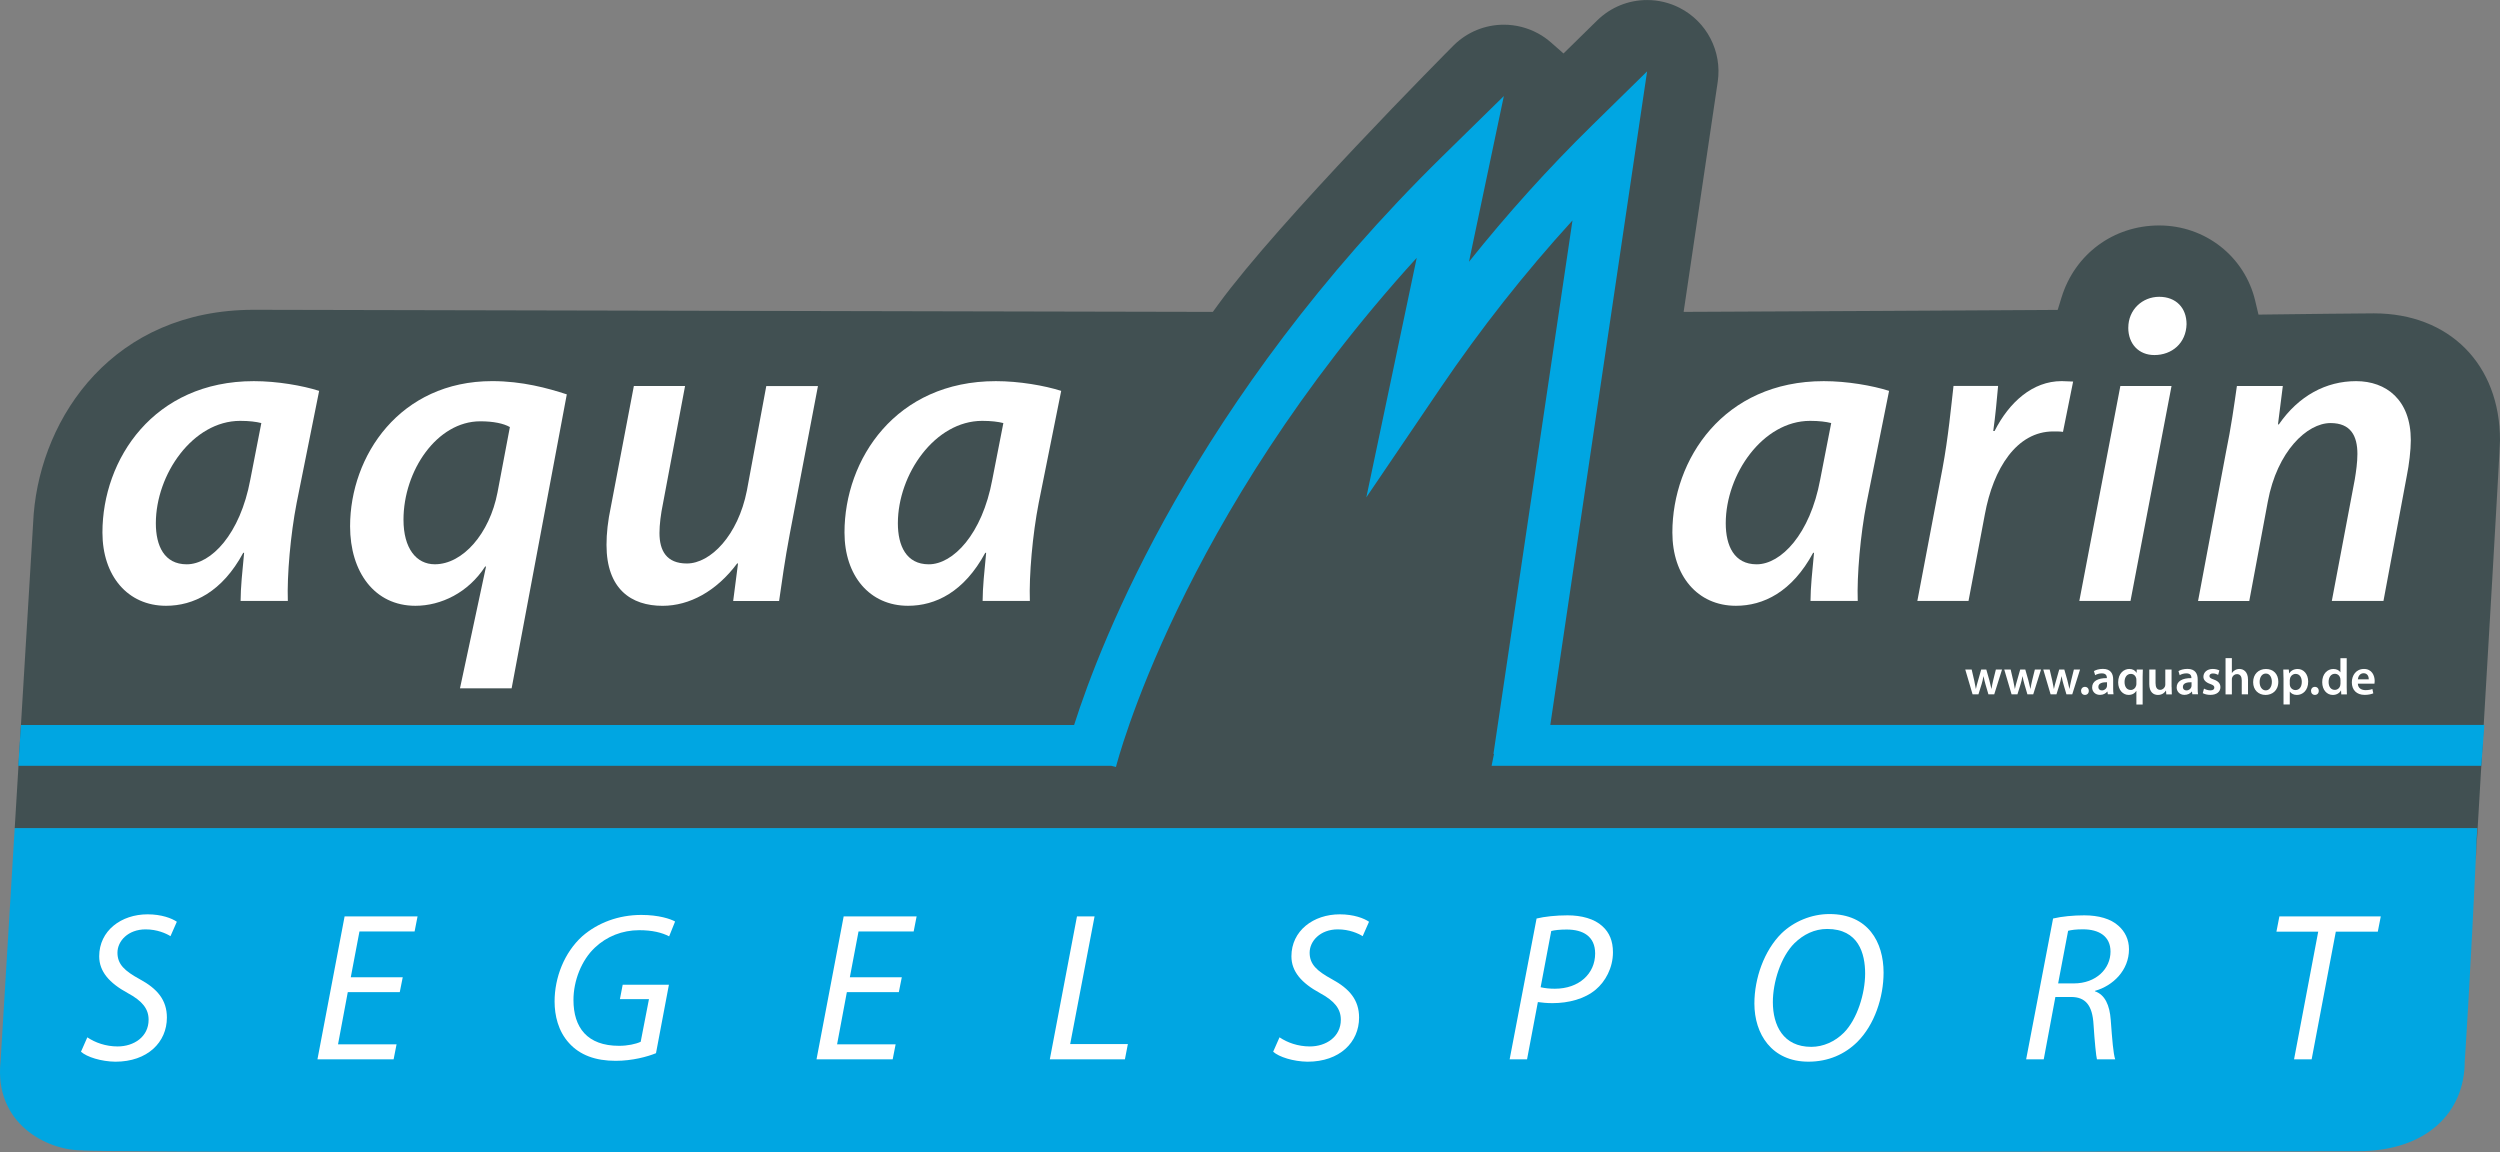 <?xml version="1.0" encoding="UTF-8"?>
<svg id="Ebene_1" data-name="Ebene 1" xmlns="http://www.w3.org/2000/svg" viewBox="0 0 794.38 366.17">
  <rect x="0" y="0" width="794.38" height="366.17" fill="#808080" stroke="none"/>
  <defs>
    <style>
      .cls-1 {
        fill: #415052;
      }

      .cls-2 {
        fill: #fff;
      }

      .cls-3 {
        fill: #34413f;
      }

      .cls-4 {
        fill: #00a6e2;
      }
    </style>
  </defs>
  <g>
    <path class="cls-3" d="M76.45,190.95c0-4.07.56-9.54,1.12-15.29h-.28c-6.73,12.48-15.85,16.83-24.54,16.83-12.2,0-20.2-9.54-20.2-23.28,0-23.28,16.27-48.1,48.1-48.1,7.43,0,15.43,1.4,20.76,3.09l-7.15,35.62c-1.96,10.09-3.08,23-2.8,31.13h-15.01ZM83.04,134.43c-1.68-.42-3.79-.7-6.73-.7-15.01,0-26.79,16.97-26.79,32.54,0,7.15,2.66,13.04,9.82,13.04,7.71,0,16.97-9.53,20.2-26.93l3.5-17.95Z"/>
    <path class="cls-3" d="M146.16,218.72l8.28-38.71h-.28c-5.33,8.28-14.02,12.48-22.16,12.48-13.04,0-20.76-10.8-20.76-25.25,0-22.44,15.85-46.14,45.16-46.14,9.54,0,17.67,2.24,23.7,4.21l-17.53,93.41h-16.41ZM162,135.69c-1.96-1.12-5.19-1.82-9.39-1.82-13.75,0-24.4,15.7-24.4,31.27,0,9.12,4.07,14.16,9.96,14.16,8.84,0,17.39-9.68,19.92-22.86l3.93-20.76Z"/>
    <path class="cls-3" d="M259.91,122.65l-8.98,47.13c-1.54,8.13-2.52,15.28-3.37,21.18h-14.59l1.54-11.92h-.28c-6.59,8.84-15.15,13.46-23.7,13.46-9.96,0-17.81-5.33-17.81-19.35,0-3.65.42-7.57,1.4-12.2l7.29-38.29h16.27l-7.01,37.31c-.7,3.37-1.12,6.74-1.12,9.4,0,5.61,2.24,9.68,8.7,9.68,7.57,0,16.27-8.98,19.07-23.14l6.17-33.24h16.41Z"/>
    <path class="cls-3" d="M312.23,190.95c0-4.07.56-9.54,1.12-15.29h-.28c-6.74,12.48-15.85,16.83-24.54,16.83-12.2,0-20.19-9.54-20.19-23.28,0-23.28,16.27-48.1,48.1-48.1,7.43,0,15.42,1.4,20.76,3.09l-7.15,35.62c-1.97,10.09-3.09,23-2.81,31.13h-15.01ZM318.82,134.43c-1.68-.42-3.78-.7-6.73-.7-15.01,0-26.79,16.97-26.79,32.54,0,7.15,2.67,13.04,9.82,13.04,7.71,0,16.97-9.53,20.19-26.93l3.51-17.95Z"/>
    <path class="cls-3" d="M575.29,190.95c0-4.07.57-9.54,1.12-15.29h-.28c-6.73,12.48-15.85,16.83-24.54,16.83-12.2,0-20.19-9.54-20.19-23.28,0-23.28,16.27-48.1,48.1-48.1,7.44,0,15.43,1.4,20.76,3.09l-7.15,35.62c-1.97,10.09-3.09,23-2.81,31.13h-15.01ZM581.88,134.43c-1.68-.42-3.79-.7-6.73-.7-15.01,0-26.79,16.97-26.79,32.54,0,7.15,2.67,13.04,9.82,13.04,7.71,0,16.97-9.53,20.19-26.93l3.5-17.95Z"/>
    <path class="cls-3" d="M609.24,190.95l7.99-42.08c1.82-9.68,2.8-20.19,3.5-26.23h14.17c-.42,4.63-.84,9.39-1.54,14.31h.42c4.63-9.12,12.06-15.85,21.32-15.85,1.26,0,2.52.14,3.64.14l-3.22,15.99c-.84-.14-1.97-.14-3.09-.14-11.64,0-19.07,11.78-21.74,26.36l-5.19,27.49h-16.27Z"/>
    <path class="cls-3" d="M660.71,190.95l13.04-68.3h16.26l-13.04,68.3h-16.27ZM676.27,104.13c0-5.75,4.49-9.82,9.82-9.82s8.69,3.5,8.69,8.69c-.14,6.04-4.63,9.82-10.24,9.82-4.91,0-8.28-3.51-8.28-8.7Z"/>
    <path class="cls-3" d="M698.44,190.95l8.84-47.12c1.68-8.13,2.66-15.29,3.5-21.18h14.59l-1.54,12.2h.28c6.31-9.12,15.01-13.74,24.54-13.74s17.39,5.89,17.39,18.79c0,3.09-.56,7.85-1.26,11.22l-7.43,39.83h-16.41l7.29-38.57c.42-2.52.84-5.47.84-8.13,0-5.75-2.11-9.82-8.55-9.82-7.43,0-16.97,8.98-19.92,24.97l-5.89,31.56h-16.27Z"/>
  </g>
  <path class="cls-4" d="M4.67,263.12L.18,337.3c-2.09,19.67,14.65,28.23,25.83,28.23,4.95,1.28,723.23.26,723.23.26,22.01,0,33.93-12.48,33.93-28.49,0,0,1.66-23.54,3.98-74.17H4.67Z"/>
  <path class="cls-1" d="M4.67,263.12h782.48c-.17,3.79-.34,7.42-.51,10.91,3.76-63.62,7.7-130.87,7.74-134.13,0-24.12-16.1-40.33-40.07-40.33-4.35,0-23.92.24-32.13.34l-4.54.06-1.05-4.42c-3.34-14.08-15.88-23.91-30.5-23.91s-26.82,9.19-31.03,22.86l-1.22,3.97-4.15.03c-18.34.14-87.38.47-108.11.57l-6.6.03,10.83-73.09c1.43-9.65-3.45-19.11-12.14-23.53-3.17-1.62-6.73-2.47-10.28-2.47-5.98,0-11.62,2.31-15.89,6.49l-10.69,10.49-3.96-3.48c-1.26-1.11-2.64-2.08-4.09-2.87-3.33-1.82-7.09-2.79-10.89-2.79-5.98,0-11.64,2.32-15.89,6.49-2.26,2.27-55.57,55.89-74.89,82.42l-1.7,2.34h-2.89c-61.76-.15-293.99-.66-301.83-.66-44.46,0-67.43,33.66-69.97,64.96l-6.02,99.73Z"/>
  <g>
    <g>
      <path class="cls-2" d="M76.45,190.95c0-4.07.56-9.54,1.12-15.29h-.28c-6.73,12.48-15.85,16.83-24.54,16.83-12.2,0-20.2-9.54-20.2-23.28,0-23.28,16.27-48.1,48.1-48.1,7.43,0,15.43,1.4,20.76,3.09l-7.15,35.62c-1.96,10.09-3.08,23-2.8,31.13h-15.01ZM83.04,134.43c-1.68-.42-3.79-.7-6.73-.7-15.01,0-26.79,16.97-26.79,32.54,0,7.15,2.66,13.04,9.82,13.04,7.71,0,16.97-9.53,20.2-26.93l3.5-17.95Z"/>
      <path class="cls-2" d="M146.16,218.72l8.28-38.71h-.28c-5.33,8.28-14.02,12.48-22.16,12.48-13.04,0-20.76-10.8-20.76-25.25,0-22.44,15.85-46.14,45.16-46.14,9.54,0,17.67,2.24,23.7,4.21l-17.53,93.41h-16.41ZM162,135.69c-1.96-1.12-5.19-1.82-9.39-1.82-13.75,0-24.4,15.7-24.4,31.27,0,9.12,4.07,14.16,9.96,14.16,8.84,0,17.39-9.68,19.92-22.86l3.93-20.76Z"/>
      <path class="cls-2" d="M259.91,122.65l-8.98,47.13c-1.54,8.13-2.52,15.28-3.37,21.18h-14.59l1.54-11.92h-.28c-6.59,8.84-15.15,13.46-23.7,13.46-9.96,0-17.81-5.33-17.81-19.35,0-3.65.42-7.57,1.4-12.2l7.29-38.29h16.27l-7.01,37.31c-.7,3.37-1.12,6.74-1.12,9.4,0,5.61,2.24,9.68,8.7,9.68,7.57,0,16.27-8.98,19.07-23.14l6.17-33.24h16.41Z"/>
      <path class="cls-2" d="M312.23,190.95c0-4.07.56-9.54,1.12-15.29h-.28c-6.74,12.48-15.85,16.83-24.54,16.83-12.2,0-20.19-9.54-20.19-23.28,0-23.28,16.27-48.1,48.1-48.1,7.43,0,15.42,1.4,20.76,3.09l-7.15,35.62c-1.97,10.09-3.09,23-2.81,31.13h-15.01ZM318.82,134.43c-1.68-.42-3.78-.7-6.73-.7-15.01,0-26.79,16.97-26.79,32.54,0,7.15,2.67,13.04,9.82,13.04,7.71,0,16.97-9.53,20.19-26.93l3.51-17.95Z"/>
      <path class="cls-2" d="M575.29,190.95c0-4.07.57-9.54,1.12-15.29h-.28c-6.73,12.48-15.85,16.83-24.54,16.83-12.2,0-20.19-9.54-20.19-23.28,0-23.28,16.27-48.1,48.1-48.1,7.44,0,15.43,1.4,20.76,3.09l-7.15,35.62c-1.97,10.09-3.09,23-2.81,31.13h-15.01ZM581.88,134.43c-1.68-.42-3.79-.7-6.73-.7-15.01,0-26.79,16.97-26.79,32.54,0,7.15,2.67,13.04,9.82,13.04,7.71,0,16.97-9.53,20.19-26.93l3.5-17.95Z"/>
      <path class="cls-2" d="M609.24,190.95l7.99-42.08c1.82-9.68,2.8-20.19,3.5-26.23h14.17c-.42,4.63-.84,9.39-1.54,14.31h.42c4.63-9.12,12.06-15.85,21.32-15.85,1.26,0,2.52.14,3.64.14l-3.22,15.99c-.84-.14-1.97-.14-3.09-.14-11.64,0-19.07,11.78-21.74,26.36l-5.19,27.49h-16.27Z"/>
      <path class="cls-2" d="M660.71,190.95l13.04-68.3h16.26l-13.04,68.3h-16.27ZM676.27,104.13c0-5.75,4.49-9.82,9.82-9.82s8.69,3.5,8.69,8.69c-.14,6.04-4.63,9.82-10.24,9.82-4.91,0-8.28-3.51-8.28-8.7Z"/>
      <path class="cls-2" d="M698.44,190.95l8.84-47.12c1.68-8.13,2.66-15.29,3.5-21.18h14.59l-1.54,12.2h.28c6.31-9.12,15.01-13.74,24.54-13.74s17.39,5.89,17.39,18.79c0,3.09-.56,7.85-1.26,11.22l-7.43,39.83h-16.41l7.29-38.57c.42-2.52.84-5.47.84-8.13,0-5.75-2.11-9.82-8.55-9.82-7.43,0-16.97,8.98-19.92,24.97l-5.89,31.56h-16.27Z"/>
    </g>
    <g>
      <path class="cls-2" d="M27.74,329.61c2.49,1.68,5.86,2.9,9.64,2.9,5.12,0,9.84-3.03,9.84-8.49,0-3.37-1.89-5.93-6.67-8.49-5.8-3.17-9.03-6.81-9.03-11.66,0-8.15,7.01-13.34,15.37-13.34,4.45,0,7.75,1.28,9.3,2.36l-2.02,4.58c-1.42-.88-4.25-2.16-7.89-2.16-5.59,0-8.96,3.71-8.96,7.41s2.29,5.8,7.08,8.42c5.59,3.03,8.63,6.61,8.63,12.2,0,7.82-6.13,14.02-16.38,14.02-4.52-.07-9.03-1.48-10.92-3.17l2.02-4.58Z"/>
      <path class="cls-2" d="M127.02,315.25h-16.51l-3.1,16.58h18.6l-.94,4.78h-24.2l8.63-45.43h23.18l-.94,4.79h-17.52l-2.76,14.56h16.51l-.94,4.71Z"/>
      <path class="cls-2" d="M208.43,334.66c-2.63,1.08-7.48,2.42-12.8,2.42-6.4,0-11.39-1.82-14.83-5.66-3.44-3.77-4.58-8.76-4.58-13.21,0-7.55,3.03-15.5,8.83-20.75,4.92-4.25,11.46-6.74,18.74-6.74,5.53,0,9.3,1.28,10.72,2.09l-1.89,4.72c-2.29-1.21-5.39-1.96-9.5-1.96-5.39,0-10.31,1.96-14.09,5.53-4.25,3.98-6.81,10.52-6.81,16.65,0,8.76,4.38,14.56,14.49,14.56,2.7,0,5.26-.54,6.87-1.28l2.63-13.55h-9.23l.88-4.58h14.69l-4.11,21.77Z"/>
      <path class="cls-2" d="M285.6,315.25h-16.51l-3.1,16.58h18.6l-.94,4.78h-24.2l8.63-45.43h23.18l-.94,4.79h-17.52l-2.76,14.56h16.51l-.94,4.71Z"/>
      <path class="cls-2" d="M342.21,291.19h5.59l-7.75,40.57h18.33l-.94,4.85h-23.86l8.63-45.43Z"/>
      <path class="cls-2" d="M406.57,329.61c2.49,1.68,5.86,2.9,9.64,2.9,5.12,0,9.84-3.03,9.84-8.49,0-3.37-1.89-5.93-6.67-8.49-5.8-3.17-9.03-6.81-9.03-11.66,0-8.15,7.01-13.34,15.36-13.34,4.45,0,7.75,1.28,9.3,2.36l-2.02,4.58c-1.42-.88-4.25-2.16-7.89-2.16-5.59,0-8.96,3.71-8.96,7.41s2.29,5.8,7.08,8.42c5.59,3.03,8.63,6.61,8.63,12.2,0,7.82-6.13,14.02-16.38,14.02-4.51-.07-9.03-1.48-10.92-3.17l2.02-4.58Z"/>
      <path class="cls-2" d="M488.26,291.86c2.49-.61,6.13-1.01,9.84-1.01,4.38,0,8.56,1.08,11.12,3.51,2.16,1.95,3.3,4.65,3.3,8.22,0,5.06-2.49,9.37-5.46,11.86-3.51,2.97-8.63,4.31-13.75,4.31-1.75,0-3.23-.14-4.65-.34l-3.44,18.2h-5.53l8.56-44.75ZM489.54,313.7c1.55.34,2.9.47,4.52.47,7.68,0,12.8-4.78,12.8-11.19,0-5.46-3.84-7.62-9.03-7.62-2.22,0-3.91.2-4.92.47l-3.37,17.86Z"/>
      <path class="cls-2" d="M598.51,309.05c0,7.88-2.9,16.58-8.29,21.97-3.98,3.98-9.3,6.33-15.57,6.33-11.73,0-17.19-8.83-17.19-18.47,0-8.02,3.1-16.85,8.63-22.31,3.91-3.77,9.5-6.13,15.23-6.13,12.26,0,17.19,8.9,17.19,18.6ZM570.21,299.68c-4.38,4.38-6.88,12.4-6.88,18.74,0,7.41,3.3,14.22,12.2,14.22,3.84,0,7.55-1.68,10.38-4.51,4.25-4.31,6.74-12.47,6.74-18.8s-2.09-14.15-12.07-14.15c-4.04,0-7.54,1.75-10.38,4.52Z"/>
      <path class="cls-2" d="M652.36,291.86c2.76-.67,6.54-1.01,9.91-1.01,4.52,0,8.42,1.08,10.85,3.3,2.09,1.82,3.37,4.38,3.37,7.48,0,6.67-5.05,11.59-10.78,13.21l-.07.13c3.23,1.08,4.71,4.45,5.05,9.1.47,6.34.81,10.72,1.42,12.54h-5.8c-.27-.94-.74-5.73-1.08-10.99-.34-6.27-2.63-8.83-7.14-8.83h-4.99l-3.7,19.82h-5.59l8.56-44.75ZM653.98,312.48h4.98c7.08,0,11.66-4.65,11.66-10.11,0-4.85-3.64-7.08-8.76-7.08-2.22,0-3.64.2-4.71.47l-3.17,16.71Z"/>
      <path class="cls-2" d="M736.61,296.04h-13.27l.94-4.85h32.22l-.95,4.85h-13.34l-7.68,40.57h-5.59l7.68-40.57Z"/>
    </g>
    <path class="cls-4" d="M492.61,230.37l30.76-207.69-17.54,17.21c-13.81,13.55-26.87,28.03-39.06,43.29l11.08-52.66-19.47,19.1c-79.12,77.64-108.72,154.48-117.08,180.75H6.65l-.85,12.97h347.32l1.48.36c.21-.85,20.05-78.79,95.57-161.78l-16.01,76.1,23.54-34.72c12.73-18.78,26.79-36.62,41.96-53.25l-25.11,169.5.17.02-.76,3.76h314.48l.98-12.97h-296.82Z"/>
  </g>
  <g>
    <path class="cls-2" d="M626.5,212.74l.83,3.58c.18.84.36,1.7.5,2.56h.03c.16-.86.42-1.73.65-2.54l1.02-3.6h1.62l.99,3.5c.24.92.45,1.78.63,2.64h.03c.13-.86.31-1.72.52-2.64l.87-3.5h1.96l-2.48,7.89h-1.85l-.94-3.21c-.24-.83-.42-1.57-.6-2.53h-.03c-.16.97-.37,1.75-.6,2.53l-1,3.21h-1.86l-2.33-7.89h2.04Z"/>
    <path class="cls-2" d="M638.89,212.74l.83,3.58c.18.84.36,1.7.5,2.56h.03c.16-.86.42-1.73.65-2.54l1.02-3.6h1.62l.99,3.5c.24.92.45,1.78.63,2.64h.03c.13-.86.31-1.72.52-2.64l.87-3.5h1.96l-2.48,7.89h-1.85l-.94-3.21c-.24-.83-.42-1.57-.6-2.53h-.03c-.16.97-.37,1.75-.6,2.53l-1,3.21h-1.86l-2.33-7.89h2.04Z"/>
    <path class="cls-2" d="M651.29,212.74l.83,3.58c.18.84.36,1.7.5,2.56h.03c.16-.86.42-1.73.65-2.54l1.02-3.6h1.62l.99,3.5c.24.92.45,1.78.63,2.64h.03c.13-.86.31-1.72.52-2.64l.87-3.5h1.96l-2.48,7.89h-1.85l-.94-3.21c-.24-.83-.42-1.57-.6-2.53h-.03c-.16.97-.37,1.75-.6,2.53l-1,3.21h-1.86l-2.33-7.89h2.04Z"/>
    <path class="cls-2" d="M661.26,219.53c0-.75.52-1.28,1.23-1.28s1.23.52,1.23,1.28-.49,1.28-1.23,1.28-1.23-.55-1.23-1.28Z"/>
    <path class="cls-2" d="M669.77,220.63l-.13-.88h-.05c-.49.62-1.31,1.05-2.33,1.05-1.59,0-2.48-1.15-2.48-2.35,0-1.99,1.77-3,4.68-2.98v-.13c0-.52-.21-1.38-1.6-1.38-.78,0-1.59.24-2.12.58l-.39-1.3c.58-.36,1.6-.7,2.85-.7,2.53,0,3.26,1.6,3.26,3.32v2.85c0,.71.03,1.41.11,1.9h-1.8ZM669.51,216.78c-1.41-.03-2.75.28-2.75,1.47,0,.78.5,1.13,1.13,1.13.79,0,1.38-.52,1.56-1.09.05-.15.06-.31.06-.44v-1.08Z"/>
    <path class="cls-2" d="M678.84,219.55h-.03c-.47.76-1.3,1.26-2.45,1.26-1.77,0-3.31-1.54-3.31-4,0-2.88,1.85-4.25,3.53-4.25,1.1,0,1.88.47,2.3,1.22l.03.02.05-1.05h1.93c-.03.71-.06,1.46-.06,2.29v8.82h-1.99v-4.29ZM678.84,216c0-.16-.02-.34-.05-.49-.18-.75-.81-1.38-1.7-1.38-1.28,0-2.01,1.09-2.01,2.58s.7,2.53,1.96,2.53c.81,0,1.47-.52,1.7-1.31.07-.19.1-.42.1-.62v-1.31Z"/>
    <path class="cls-2" d="M690.04,218.27c0,.94.03,1.72.06,2.37h-1.75l-.1-1.2h-.03c-.34.57-1.12,1.38-2.53,1.38s-2.75-.86-2.75-3.44v-4.63h1.99v4.29c0,1.31.42,2.16,1.47,2.16.79,0,1.31-.57,1.52-1.07.06-.18.11-.39.11-.62v-4.76h1.99v5.53Z"/>
    <path class="cls-2" d="M696.63,220.63l-.13-.88h-.05c-.49.62-1.31,1.05-2.33,1.05-1.59,0-2.48-1.15-2.48-2.35,0-1.99,1.77-3,4.68-2.98v-.13c0-.52-.21-1.38-1.6-1.38-.78,0-1.59.24-2.12.58l-.39-1.3c.58-.36,1.6-.7,2.85-.7,2.53,0,3.26,1.6,3.26,3.32v2.85c0,.71.03,1.41.11,1.9h-1.8ZM696.37,216.78c-1.41-.03-2.75.28-2.75,1.47,0,.78.5,1.13,1.13,1.13.79,0,1.38-.52,1.56-1.09.05-.15.06-.31.06-.44v-1.08Z"/>
    <path class="cls-2" d="M700.32,218.8c.45.28,1.31.57,2.03.57.87,0,1.26-.36,1.26-.88s-.32-.81-1.3-1.15c-1.54-.53-2.19-1.38-2.17-2.3,0-1.39,1.15-2.48,2.98-2.48.87,0,1.64.23,2.09.47l-.39,1.41c-.34-.19-.97-.45-1.67-.45s-1.1.34-1.1.83.37.75,1.38,1.1c1.43.52,2.09,1.25,2.11,2.42,0,1.43-1.12,2.46-3.21,2.46-.96,0-1.81-.23-2.4-.55l.39-1.44Z"/>
    <path class="cls-2" d="M707.17,209.13h2.01v4.7h.03c.24-.37.57-.68.99-.91.39-.23.86-.36,1.36-.36,1.34,0,2.75.89,2.75,3.42v4.65h-1.99v-4.42c0-1.15-.42-2.01-1.52-2.01-.78,0-1.33.52-1.54,1.12-.07.16-.08.37-.08.6v4.72h-2.01v-11.51Z"/>
    <path class="cls-2" d="M723.94,216.62c0,2.9-2.04,4.2-4.05,4.2-2.24,0-3.95-1.54-3.95-4.07s1.7-4.18,4.08-4.18,3.92,1.65,3.92,4.05ZM718,216.7c0,1.52.75,2.67,1.96,2.67,1.13,0,1.93-1.12,1.93-2.71,0-1.23-.55-2.64-1.91-2.64s-1.98,1.36-1.98,2.67Z"/>
    <path class="cls-2" d="M725.58,215.37c0-1.04-.03-1.88-.06-2.62h1.75l.1,1.21h.03c.58-.89,1.51-1.39,2.71-1.39,1.81,0,3.32,1.56,3.32,4.02,0,2.85-1.8,4.23-3.6,4.23-.99,0-1.82-.42-2.22-1.05h-.03v4.08h-1.99v-8.48ZM727.57,217.33c0,.19.02.37.07.55.19.81.91,1.39,1.75,1.39,1.26,0,2.01-1.05,2.01-2.61,0-1.39-.68-2.53-1.96-2.53-.83,0-1.59.6-1.78,1.47-.05.16-.08.34-.08.5v1.22Z"/>
    <path class="cls-2" d="M734.33,219.53c0-.75.52-1.28,1.23-1.28s1.23.52,1.23,1.28-.49,1.28-1.23,1.28-1.23-.55-1.23-1.28Z"/>
    <path class="cls-2" d="M745.67,209.13v9.29c0,.81.03,1.68.06,2.22h-1.78l-.08-1.25h-.03c-.47.88-1.43,1.43-2.58,1.43-1.88,0-3.37-1.6-3.37-4.04-.02-2.64,1.64-4.21,3.53-4.21,1.09,0,1.86.45,2.22,1.04h.03v-4.47h1.99ZM743.68,216.03c0-.16-.02-.36-.05-.52-.18-.78-.81-1.41-1.72-1.41-1.28,0-1.99,1.13-1.99,2.61s.71,2.5,1.98,2.5c.81,0,1.52-.55,1.72-1.41.05-.18.07-.37.07-.58v-1.18Z"/>
    <path class="cls-2" d="M749.21,217.25c.05,1.43,1.17,2.04,2.43,2.04.92,0,1.59-.13,2.19-.36l.29,1.38c-.68.28-1.62.49-2.75.49-2.56,0-4.07-1.57-4.07-3.99,0-2.19,1.33-4.25,3.86-4.25s3.4,2.11,3.4,3.84c0,.37-.03.66-.07.84h-5.28ZM752.68,215.85c.02-.73-.31-1.93-1.64-1.93-1.23,0-1.75,1.12-1.83,1.93h3.47Z"/>
  </g>
</svg>